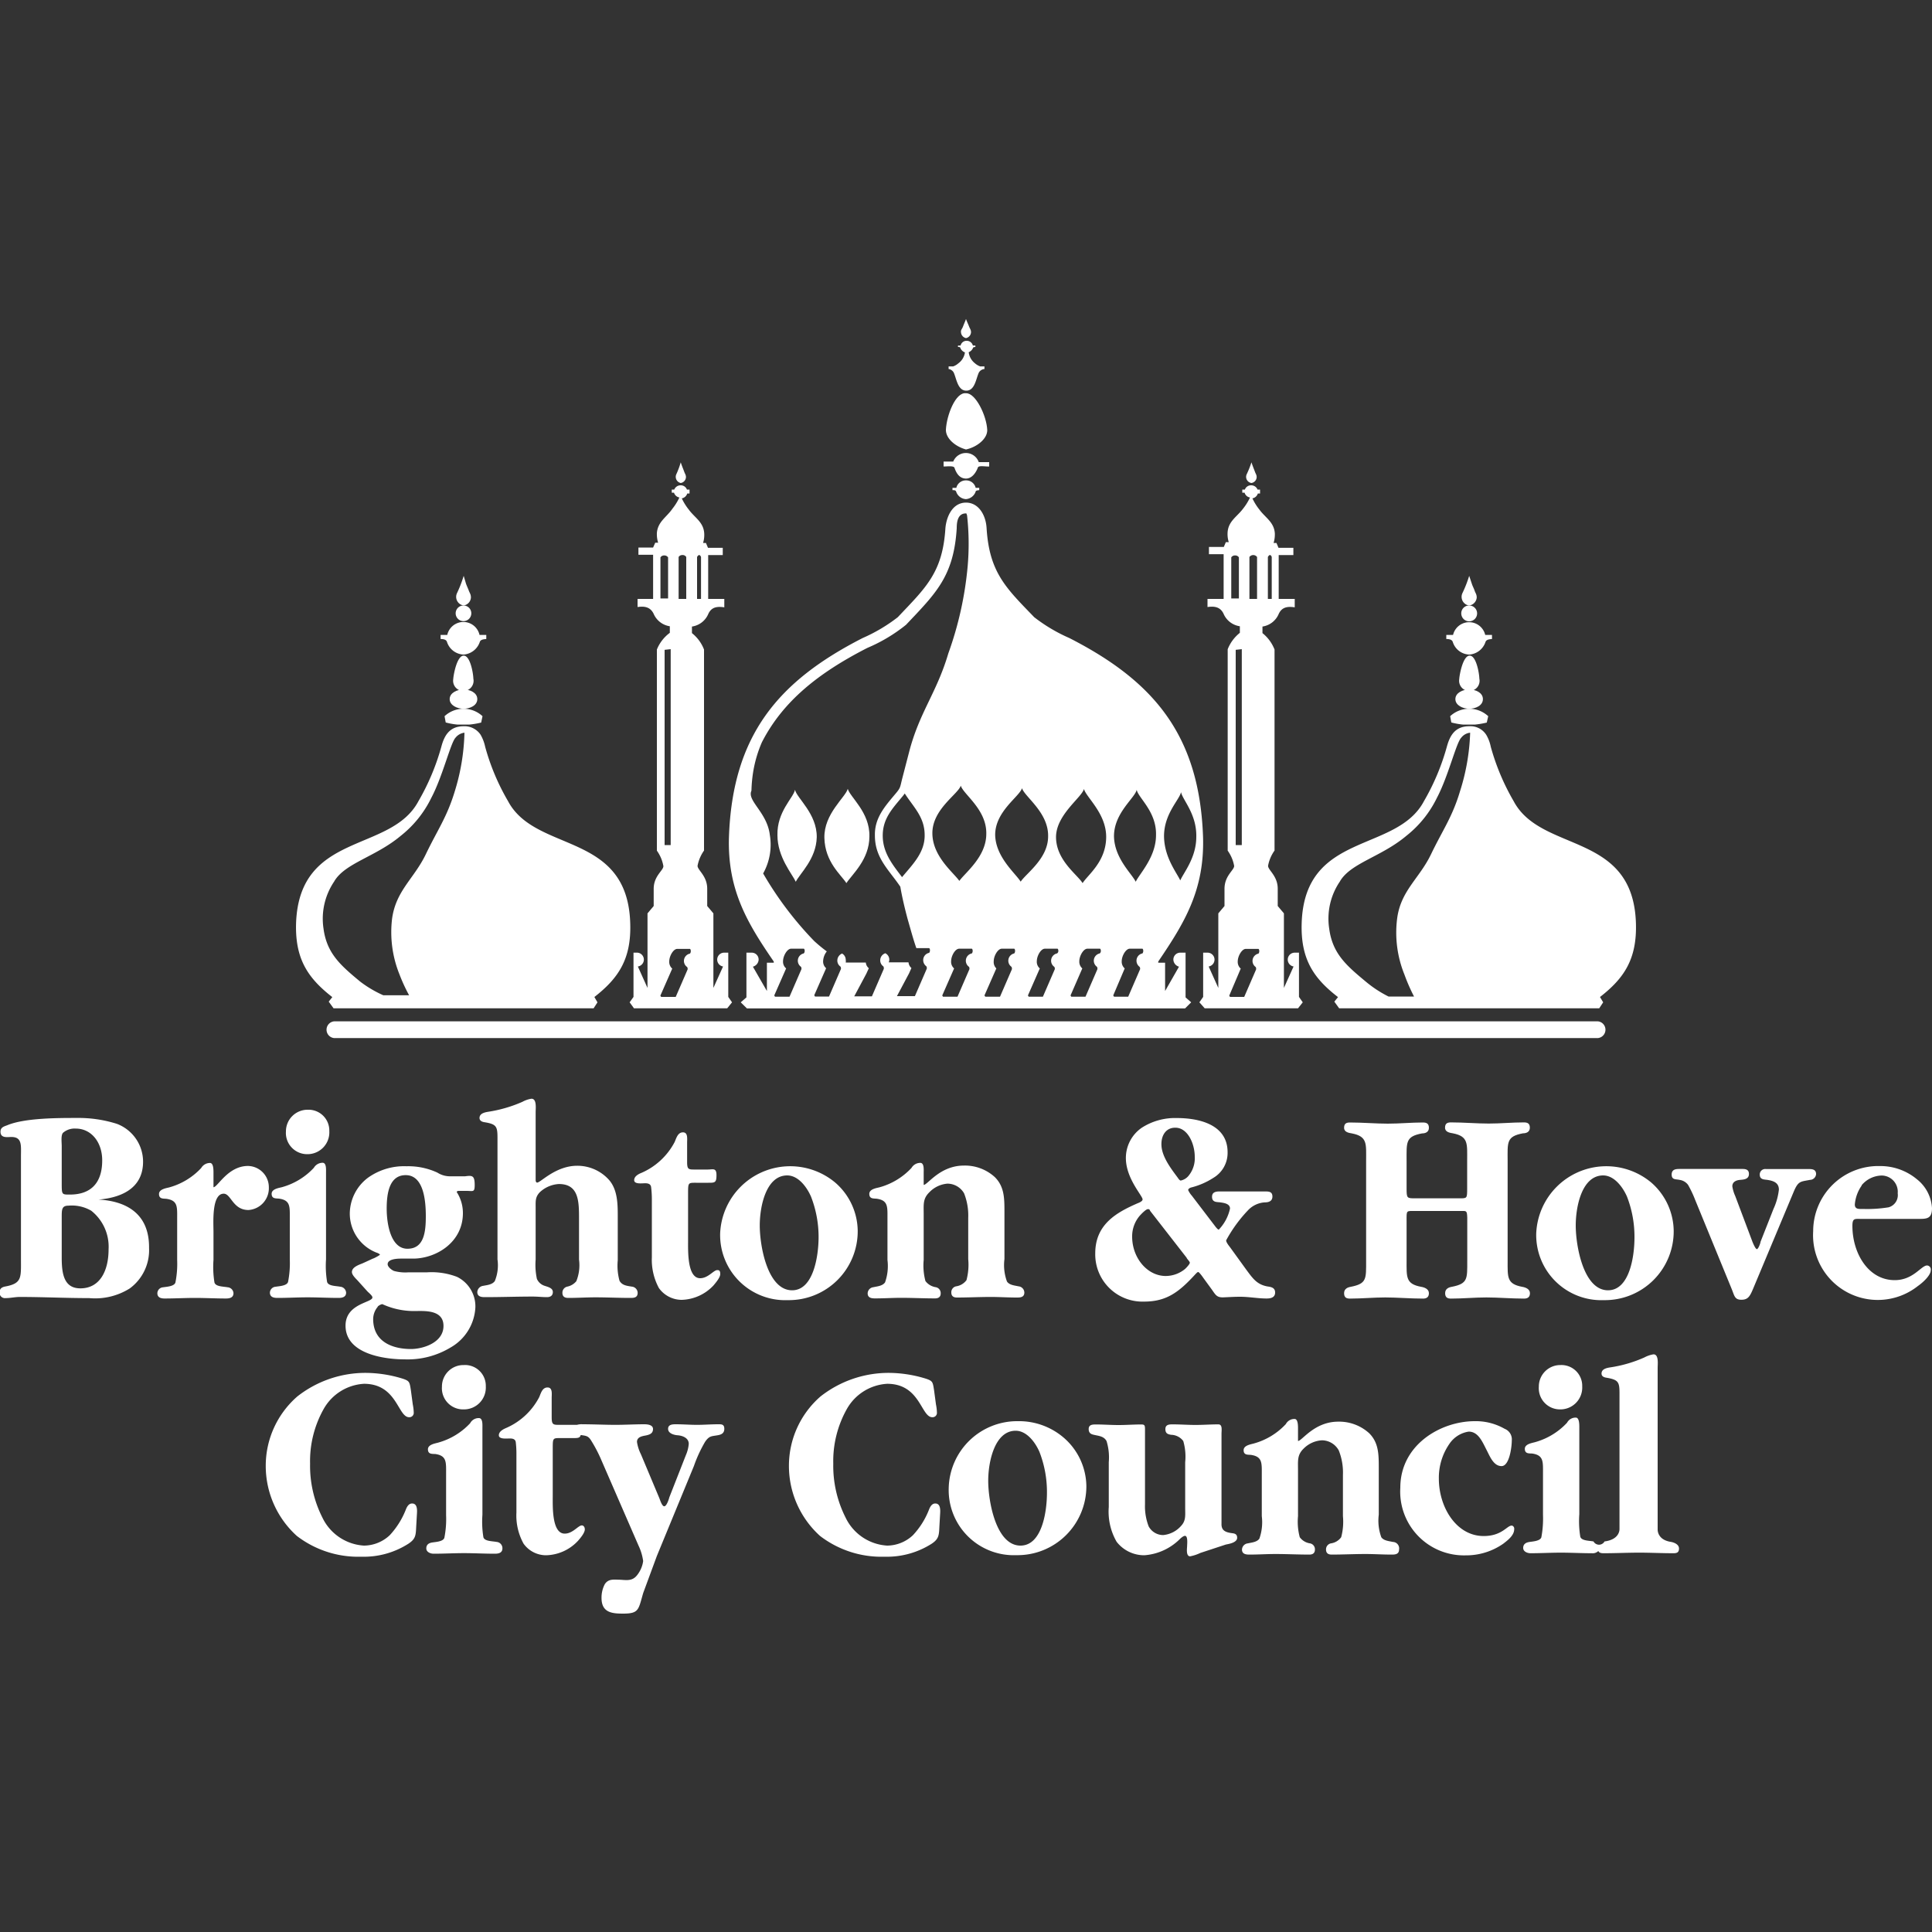 <svg id="Layer_1" data-name="Layer 1" xmlns="http://www.w3.org/2000/svg" viewBox="0 0 200 200"><rect x="0" y="0" width="200" height="200" fill="#333333" stroke="none"/><defs><style>.cls-1{fill:#fff;}</style></defs><path class="cls-1" d="M165.42,105.73H34.58a.87.87,0,0,0,0,1.73H165.42A.87.87,0,0,0,165.42,105.73Z"/><path class="cls-1" d="M151.27,63.49a.82.82,0,1,0,.84-.81l0,0a.05.05,0,0,1,0,0A.81.81,0,0,0,151.27,63.49Z"/><path class="cls-1" d="M152.11,62.68a.91.91,0,0,0,.76-.82c0-.34-.13-.45-.22-.72s-.21-.46-.29-.72l-.27-.81a12.53,12.53,0,0,1-.7,1.79.91.91,0,0,0,.66,1.28h.06Z"/><path class="cls-1" d="M98.73,38.57c.29.64.41,1.87,1.3,1.87s1-1.23,1.3-1.87a.74.74,0,0,1,.58-.37l0-.27h-.44a1.64,1.64,0,0,1-.54-.32,1.71,1.71,0,0,1-.65-1.15.81.81,0,0,0,.44-.43c0-.08.12-.1.25-.11v-.15h-.26a.65.65,0,0,0-.64-.49.63.63,0,0,0-.63.49h-.27v.15c.13,0,.23,0,.25.11a.8.8,0,0,0,.47.45,1.69,1.69,0,0,1-.68,1.13,1.64,1.64,0,0,1-.54.32H98.2l0,.27A.73.73,0,0,1,98.73,38.57Z"/><path class="cls-1" d="M100,35a.65.65,0,0,0,.52-.61c0-.25-.12-.37-.21-.61s-.22-.49-.31-.76c-.09.27-.19.46-.3.76s-.25.36-.22.61A.66.66,0,0,0,100,35Z"/><path class="cls-1" d="M100,46.53c1.14-.25,2.2-1.1,2.2-2-.06-1.5-1.22-3.88-2.2-3.82-1.07-.15-2,2.26-2.08,3.76C97.89,45.37,98.87,46.22,100,46.53Z"/><path class="cls-1" d="M98.81,48.43c.19.57.52,1.08,1.14,1.11S101,49,101.23,48.4c.08-.25.82-.08,1.17-.11v-.45l-1.08,0a1.41,1.41,0,0,0-2.64-.06h-1v.51C98,48.3,98.72,48.18,98.81,48.43Z"/><path class="cls-1" d="M152.11,67.76a1.91,1.91,0,0,0,1.67-1.31c.08-.23.34-.27.67-.3v-.42h-.7a1.71,1.71,0,0,0-3.33,0h-.7v.42c.33,0,.59.07.67.3A1.85,1.85,0,0,0,152.11,67.76Z"/><path class="cls-1" d="M129.55,50a.64.64,0,0,0,.54-.6c0-.25-.1-.34-.17-.54s-.26-.65-.37-1a9.83,9.83,0,0,1-.48,1.21A.64.64,0,0,0,129.55,50Z"/><path class="cls-1" d="M124.71,104.38h9.66l.49-.62-.39-.56V98.62h-.42a.72.72,0,0,0-.14,1.43l-1,2.22V94.55l-.64-.76V92c0-1.33-1-1.92-1-2.37a3.9,3.9,0,0,1,.67-1.58V67.24a4.06,4.06,0,0,0-1.25-1.7v-.68a2.17,2.17,0,0,0,1.68-1.3c.33-.73.93-.8,1.66-.69V62h-1.66V57.46h1.52v-.75h-1.54l-.21-.5h-.3a3,3,0,0,0,.13-1c-.08-1.17-1-1.63-1.6-2.46a5.64,5.64,0,0,1-.72-1.16.72.72,0,0,0,.56-.5l.23,0v-.41h-.26a.7.7,0,0,0-.66-.44.67.67,0,0,0-.65.44h-.27V51l.24,0a.69.69,0,0,0,.56.5,5.64,5.64,0,0,1-.72,1.16c-.62.83-1.53,1.29-1.6,2.46a2.78,2.78,0,0,0,.12,1h-.3l-.21.5h-1.54v.75h1.52V62H125v.84c.74-.11,1.33,0,1.66.69a2.17,2.17,0,0,0,1.69,1.3v.68a4.08,4.08,0,0,0-1.26,1.7V88.06a3.9,3.9,0,0,1,.67,1.58c0,.45-1,1-1,2.37v1.78l-.64.76v7.72l-1-2.22a.72.72,0,0,0-.15-1.43h-.42v4.58l-.39.56Zm6.54-46.72s.11-.22.23-.2.17.2.17.2V62h-.4Zm-3,4.29h-.79V57.7a.44.44,0,0,1,.39-.2.44.44,0,0,1,.4.2Zm1.09-4.29a.49.49,0,0,1,.79,0V62h-.79Zm-1.42,9.61.63-.07V87.48h-.63Zm.52,33a.92.92,0,0,1-.31-.74c0-.56.43-1.3.83-1.3h1.32s.08.05.08.23-.09.26-.09.26a.77.77,0,0,0-.3,1.37.21.21,0,0,1,.06.15.39.39,0,0,1,0,.12l-1.23,2.84h-1.47l-.08-.13Z"/><path class="cls-1" d="M150.66,72.37c0,.65.78,1,1.43,1s1.42-.32,1.42-1-.78-1-1.42-1S150.66,71.71,150.66,72.37Z"/><path class="cls-1" d="M153.14,70.24c0-.44-.3-2.37-1-2.37s-1.06,2-1.08,2.43A1.06,1.06,0,1,0,153.14,70.24Z"/><path class="cls-1" d="M100,49.73a1,1,0,0,0-1,.77h-.4v.24c.19,0,.34,0,.39.18a1.13,1.13,0,0,0,1,.75,1.16,1.16,0,0,0,1-.75c0-.14.19-.16.38-.18V50.5H101A1,1,0,0,0,100,49.73Z"/><path class="cls-1" d="M150.24,74.79a7.49,7.49,0,0,0,1.24.22l.59,0,.59,0a8.58,8.58,0,0,0,1.25-.21l.15-.66a2.9,2.9,0,0,0-3.94,0Z"/><path class="cls-1" d="M138.51,103.22l-.38.47.5.69h26.92l.41-.62-.33-.55c2.48-1.93,3.84-3.91,3.72-7.66-.31-9.5-9.81-7.22-12.66-12.62a23.69,23.69,0,0,1-2.37-5.64,3.92,3.92,0,0,0-.47-1.23,1.94,1.94,0,0,0-1.75-.88c-1.46,0-2,.94-2.32,2.11a23.87,23.87,0,0,1-2.37,5.64c-2.85,5.4-12.35,3.12-12.66,12.62C134.63,99.31,136,101.28,138.51,103.22Zm.21-12c1.12-1.89,4.28-2.52,6.87-4.7a11.29,11.29,0,0,0,3.16-3.93c1.19-2.25,2-5.73,2.53-6.24a1.33,1.33,0,0,1,.91-.5,22.13,22.13,0,0,1-1.05,6.06c-.8,2.68-1.79,4-3,6.52S145,92.2,144.63,95.1a11.55,11.55,0,0,0,.75,5.77,19.38,19.38,0,0,0,1,2.29h-2.64a12.07,12.07,0,0,1-2.35-1.54c-2-1.66-3.45-2.9-3.79-5.48A6.83,6.83,0,0,1,138.72,91.23Z"/><path class="cls-1" d="M47.17,63.49a.81.81,0,1,0,.84-.81l0,0,0,0A.81.81,0,0,0,47.17,63.49Z"/><path class="cls-1" d="M48,67.76a1.92,1.92,0,0,0,1.67-1.31c.08-.23.33-.27.67-.3v-.42h-.7a1.71,1.71,0,0,0-3.34,0h-.69v.42c.33,0,.59.07.66.3A1.88,1.88,0,0,0,48,67.76Z"/><path class="cls-1" d="M46.14,74.79a7.38,7.38,0,0,0,1.23.22l.59,0,.6,0a8.82,8.82,0,0,0,1.25-.21l.14-.66a2.89,2.89,0,0,0-3.93,0Z"/><path class="cls-1" d="M49,70.24c0-.44-.3-2.37-1-2.37s-1.06,2-1.08,2.43A1.06,1.06,0,1,0,49,70.24Z"/><path class="cls-1" d="M34.4,103.22l-.37.47.5.69H61.45l.4-.62-.32-.55c2.47-1.93,3.84-3.91,3.71-7.66-.3-9.5-9.8-7.22-12.65-12.62a23.29,23.29,0,0,1-2.37-5.64,4.18,4.18,0,0,0-.47-1.23A2,2,0,0,0,48,75.18c-1.45,0-2,.94-2.31,2.11a23.87,23.87,0,0,1-2.37,5.64C40.46,88.33,31,86.05,30.65,95.55,30.53,99.31,31.91,101.28,34.4,103.22Zm.21-12c1.13-1.89,4.28-2.52,6.88-4.7a11.29,11.29,0,0,0,3.16-3.93c1.19-2.25,2-5.73,2.52-6.24a1.37,1.37,0,0,1,.91-.5,22.1,22.1,0,0,1-1,6.06c-.81,2.68-1.79,4-3,6.52s-3.09,3.76-3.49,6.66a11.67,11.67,0,0,0,.76,5.77,17.84,17.84,0,0,0,1,2.17H39.68a11.84,11.84,0,0,1-2.4-1.42c-2-1.66-3.45-2.9-3.79-5.48A6.87,6.87,0,0,1,34.61,91.23Z"/><path class="cls-1" d="M90,86.59c.06-2.5-2-4.06-2.24-4.93-.23.87-2.48,2.58-2.42,5.08s1.72,3.81,2.28,4.68C88.17,90.55,90,89,90,86.59Z"/><path class="cls-1" d="M46.55,72.37c0,.65.79,1,1.43,1s1.43-.32,1.43-1-.79-1-1.43-1S46.55,71.71,46.55,72.37Z"/><path class="cls-1" d="M80.1,99.66h-.71v2.93l-1.45-2.52a.8.8,0,0,0,.59-.68.71.71,0,0,0-.69-.77h-.57v4.63l-.59.51.64.63h45.36l.63-.63-.58-.51V98.62h-.58a.71.71,0,0,0-.68.77.79.79,0,0,0,.58.68l-1.44,2.52V99.66h-.71v-.12c2.71-4,4.79-7.38,4.64-12.86-.36-10.64-5.17-16.2-13.84-20.63a17,17,0,0,1-3.64-2.16c-2.89-3-4.65-4.6-4.93-9.24-.08-1.31-.81-2.62-2.13-2.62s-2,1.31-2.13,2.62c-.28,4.64-2.05,6.19-4.93,9.24a17,17,0,0,1-3.64,2.16c-8.67,4.43-13.48,10-13.84,20.63-.16,5.48,1.93,8.91,4.64,12.86ZM122.26,82c.16.81,1.63,2.26,1.58,4.63,0,2.17-1.31,3.7-1.66,4.51-.37-.81-1.63-2.34-1.68-4.51C120.47,84.25,122.1,82.8,122.26,82ZM83.2,98.7a.77.77,0,0,0-.3,1.37.18.18,0,0,1,.06.15.22.22,0,0,1,0,.12l-1.23,2.84H80.23l-.08-.13,1.23-2.8a.9.9,0,0,1-.32-.74c0-.56.43-1.3.83-1.3h1.33s.08.05.08.23S83.2,98.7,83.2,98.7Zm17.4,0a.77.77,0,0,0-.31,1.37.18.18,0,0,1,.06.15.22.22,0,0,1,0,.12l-1.23,2.84H97.62l-.08-.13,1.23-2.8a.89.89,0,0,1-.31-.74c0-.56.42-1.3.83-1.3h1.32s.08.05.08.23S100.6,98.7,100.6,98.7Zm8.82,0a.77.77,0,0,0-.61.75.76.76,0,0,0,.31.62.21.21,0,0,1,.07.15.31.31,0,0,1,0,.12l-1.23,2.84h-1.47l-.08-.13,1.23-2.8a.89.89,0,0,1-.31-.74c0-.56.42-1.3.83-1.3h1.32s.08.05.08.23S109.42,98.7,109.42,98.7Zm4.42,0a.77.77,0,0,0-.3,1.37.21.21,0,0,1,.06.15.39.39,0,0,1,0,.12l-1.23,2.84h-1.47l-.08-.13,1.22-2.8a.92.92,0,0,1-.31-.74c0-.56.43-1.3.83-1.3h1.32s.08.05.08.23S113.84,98.7,113.84,98.7Zm3.83-16.94c.17.85,2.07,2.26,2,4.7,0,2.27-1.72,4-2.1,4.82-.41-.85-2.19-2.41-2.25-4.68C115.3,84.16,117.49,82.61,117.67,81.76Zm-1.24,18.49a.92.92,0,0,1-.31-.74c0-.56.43-1.3.83-1.3h1.32s.08.05.08.23-.09.26-.09.26a.76.76,0,0,0-.61.75.78.78,0,0,0,.3.62.21.21,0,0,1,.07.15.31.31,0,0,1,0,.12l-1.23,2.84h-1.46l-.09-.13Zm-4.22-18.58c.23.88,2.36,2.57,2.3,5.07s-1.89,3.81-2.44,4.68c-.53-.87-2.69-2.32-2.75-4.68S112,82.55,112.21,81.67Zm-6.41-.08c.24.87,2.76,2.51,2.7,5,0,2.3-2.29,3.83-2.84,4.68-.52-.85-2.58-2.52-2.64-4.82C103,84,105.54,82.46,105.8,81.59Zm-2.93,17.92c0-.56.43-1.3.83-1.3H105s.08.05.08.23-.09.26-.09.26a.77.77,0,0,0-.3,1.37.21.21,0,0,1,.06.15.31.31,0,0,1,0,.12l-1.23,2.84H102l-.09-.13,1.23-2.8A.92.92,0,0,1,102.87,99.51Zm-.77-13.18c0,2.36-2.18,4-2.79,4.86-.61-.87-2.74-2.5-2.79-4.86-.06-2.53,2.65-4.1,2.94-5C99.72,82.23,102.16,83.8,102.1,86.33ZM79,90.42a6.09,6.09,0,0,0,.69-4c-.28-2.33-2.39-3.53-1.9-4.57A14.32,14.32,0,0,1,78,79.72a12.89,12.89,0,0,1,.87-2.88c2.17-4.24,5.85-7.18,10.92-9.77a16.78,16.78,0,0,0,4-2.39c3.08-3.26,4.94-5,5.25-10,0-.66.11-1.57,1-1.53l.07.2a26.55,26.55,0,0,1,.06,5.29,36.07,36.07,0,0,1-2,9c-1.22,4.13-3,6.08-4.07,10.25-.26,1-.68,2.62-.68,2.62-.26,1-.16,1-.72,1.66-1.07,1.28-2.18,2.49-2.13,4.33,0,2.34,1.46,3.55,2.63,5.29.17,1,.43,2.13.76,3.36.29,1,.57,2.06.9,3h1.33s.08.05.08.23-.09.26-.09.26a.76.76,0,0,0-.61.75.78.78,0,0,0,.3.62.21.21,0,0,1,.07.15.31.31,0,0,1,0,.12l-1.23,2.84H93.21l-.36,0,1.25-2.35.25-.56a.87.87,0,0,1-.3-.59H92a.68.68,0,0,0,.06-.29.74.74,0,0,0-.41-.65.77.77,0,0,0-.53.73.76.76,0,0,0,.31.62.21.21,0,0,1,.06.15.39.39,0,0,1,0,.12l-1.23,2.84H88.79l-.36,0,1.25-2.34.26-.57a.84.84,0,0,1-.31-.59H87.55a.93.93,0,0,0,0-.29.74.74,0,0,0-.38-.64.79.79,0,0,0-.49.72.76.76,0,0,0,.31.62.18.18,0,0,1,.06.15.22.22,0,0,1,0,.12l-1.23,2.84H84.37l-.08-.13,1.23-2.8a.92.92,0,0,1-.31-.74,1.71,1.71,0,0,1,.38-1,15.57,15.57,0,0,1-1.31-1.08A35.81,35.81,0,0,1,79,90.42ZM95.72,86.5c0,1.78-1.26,3-2.34,4.3-1-1.31-2-2.54-2-4.3s1-2.79,2-4a4.39,4.39,0,0,0,.28-.36C94.58,83.58,95.74,84.59,95.72,86.5Z"/><path class="cls-1" d="M70.47,50a.64.64,0,0,0,.54-.6c0-.25-.1-.34-.17-.54s-.26-.65-.37-1A8.51,8.51,0,0,1,70,49.12.65.65,0,0,0,70.47,50Z"/><path class="cls-1" d="M82.3,81.76c-.18.85-1.88,2.26-1.82,4.7,0,2.27,1.52,4,1.9,4.82.41-.85,2.11-2.34,2.17-4.61C84.58,84.23,82.47,82.61,82.3,81.76Z"/><path class="cls-1" d="M65.63,104.38h9.65l.5-.62-.39-.56V98.62H75a.72.72,0,0,0-.15,1.43l-1,2.22V94.55l-.64-.76V92c0-1.33-1-1.92-1-2.37a4,4,0,0,1,.67-1.58V67.24a4,4,0,0,0-1.25-1.7v-.68a2.17,2.17,0,0,0,1.69-1.3c.33-.73.92-.8,1.66-.69V62H73.31V57.46h1.51v-.75H73.29l-.21-.5h-.3a2.78,2.78,0,0,0,.12-1c-.07-1.17-1-1.63-1.6-2.46a5.64,5.64,0,0,1-.72-1.16.71.71,0,0,0,.56-.5l.24,0v-.41h-.27a.67.67,0,0,0-.65-.44.7.7,0,0,0-.66.44h-.26V51l.23,0a.72.72,0,0,0,.56.5,5.64,5.64,0,0,1-.72,1.16C69,53.55,68.09,54,68,55.18a3,3,0,0,0,.13,1h-.3l-.22.5H66.09v.75h1.52V62H66v.84c.73-.11,1.32,0,1.66.69a2.17,2.17,0,0,0,1.68,1.3v.68A4,4,0,0,0,68,67.24V88.06a3.9,3.9,0,0,1,.67,1.58c.05.45-1,1-1,2.37v1.78l-.64.76v7.72l-1-2.22A.72.72,0,0,0,66,98.62h-.42v4.58l-.4.56Zm6.53-46.72s.11-.22.23-.2.18.2.18.2V62h-.41Zm-3,4.29h-.79V57.7a.44.44,0,0,1,.39-.2.46.46,0,0,1,.4.2Zm1.09-4.29a.43.43,0,0,1,.36-.2.44.44,0,0,1,.43.2V62h-.79ZM68.8,67.27l.63-.07V87.48H68.8Zm.79,33a.92.92,0,0,1-.31-.74c0-.56.42-1.3.83-1.3h1.32s.08.05.08.23-.09.26-.09.26a.77.77,0,0,0-.62.75.76.76,0,0,0,.31.62.21.21,0,0,1,.07.15.31.31,0,0,1,0,.12l-1.23,2.84H68.44l-.08-.13Z"/><path class="cls-1" d="M48,62.68a.89.89,0,0,0,.75-.82c0-.34-.12-.45-.22-.72s-.2-.46-.29-.72L48,59.61a12.49,12.49,0,0,1-.69,1.79A.9.9,0,0,0,48,62.68H48Z"/><path class="cls-1" d="M10.2,124.18c2.08-.17,4.61-1,4.61-3.92a4.19,4.19,0,0,0-2.71-3.92,13.18,13.18,0,0,0-4.16-.61c-1.95,0-5.38,0-7.18.75-.3.12-.71.2-.71.67,0,.7.71.55,1.12.55,1.14,0,1,.87,1,2v10.63c0,1.89.12,2.5-1.53,2.83-.3.05-.68.14-.68.61a.55.55,0,0,0,.61.61c.5,0,1-.12,1.47-.12,2.38,0,4.77.12,7.2.12a6.74,6.74,0,0,0,4.19-1,4.91,4.91,0,0,0,2-4.19C15.47,125.58,13,124.33,10.2,124.18Zm-3.68-6.91a1.83,1.83,0,0,1,1.32-.44c1.62,0,2.74,1.42,2.74,3.29,0,2.47-1.3,3.51-3.25,3.54-.94,0-.94.06-.94-1.19v-3.81C6.39,118.25,6.29,117.53,6.52,117.27Zm1.8,16.1c-1.67,0-1.93-1.45-1.93-3.14V126c0-.78,0-1.19.69-1.19a4,4,0,0,1,2.36.52,4.75,4.75,0,0,1,1.8,4C11.24,131.51,10.37,133.37,8.32,133.37Z"/><path class="cls-1" d="M25.67,120.7c-2.08,0-3.14,2.2-3.57,2.2v-1.51c0-.29,0-1-.36-1a1.05,1.05,0,0,0-.91.52,7.09,7.09,0,0,1-3.28,2c-.27.08-1.09.17-1.09.69s.41.47.76.5c1.2.17,1.12.84,1.12,2.06v4.27a9.92,9.92,0,0,1-.18,2.33c-.12.41-.91.44-1.27.5a.63.63,0,0,0-.6.61c0,.49.43.55.76.55,1.06,0,2.08-.06,3.14-.06s2.13.06,3.2.06c.33,0,.78-.06.78-.55a.65.65,0,0,0-.6-.61c-.46-.09-1.25-.06-1.37-.5a10,10,0,0,1-.1-2.33V127.5c0-.9-.21-3.93,1.06-3.93.76,0,.94,1.69,2.56,1.69a2.26,2.26,0,0,0,2.11-2.36A2.2,2.2,0,0,0,25.67,120.7Z"/><path class="cls-1" d="M31.81,119.48a2.26,2.26,0,0,0,2.28-2.39,2.15,2.15,0,0,0-2.23-2.21,2.24,2.24,0,0,0-2.26,2.24A2.2,2.2,0,0,0,31.81,119.48Z"/><path class="cls-1" d="M30,130.37a9.92,9.92,0,0,1-.18,2.33c-.12.41-.91.44-1.27.5a.64.64,0,0,0-.61.61c0,.49.44.55.77.55,1.06,0,2.08-.06,3.14-.06s2.13.06,3.2.06c.33,0,.78-.06.78-.55a.66.66,0,0,0-.61-.61c-.45-.09-1.24-.06-1.36-.5a10,10,0,0,1-.11-2.33v-9c0-.29.05-1-.35-1a1.05,1.05,0,0,0-.91.52,7.09,7.09,0,0,1-3.28,2c-.28.08-1.09.17-1.09.69s.41.47.76.5c1.2.17,1.12.84,1.12,2.06Z"/><path class="cls-1" d="M35.77,137.23c0,3,4.18,3.49,6.11,3.49a8.59,8.59,0,0,0,4.75-1.22,5.07,5.07,0,0,0,2.58-4.15,3.4,3.4,0,0,0-1.9-3.17,7.37,7.37,0,0,0-3.09-.47H42.29a4.43,4.43,0,0,1-1.5-.14c-.23-.09-.66-.41-.66-.7,0-.58,1.14-.58,1.42-.58l1.32,0c2.36-.06,5.05-1.72,5.05-4.71a4,4,0,0,0-.64-2.18c0-.09.11-.09.13-.12h.89c.66,0,.84.18.84-.61,0-1-.26-1-1-.9H46.63a2.43,2.43,0,0,1-1.35-.38,7.17,7.17,0,0,0-3.19-.66,6.44,6.44,0,0,0-4,1.19,4.69,4.69,0,0,0-1.88,3.72A4.34,4.34,0,0,0,39,129.68c.05,0,.33.14.33.2s-.66.41-.73.41l-1,.46c-.33.15-1.17.38-1.17.93,0,.32.43.7.61.9l1,1.11c.08.09.51.43.51.61C38.61,134.85,35.77,134.91,35.77,137.23ZM42,121.65c1.86,0,2.08,2.65,2.08,4.25s-.17,3.37-1.9,3.37-2.15-2.56-2.15-4.16S40.31,121.65,42,121.65Zm-2.91,13.61a1.08,1.08,0,0,1,.48-.26,7.86,7.86,0,0,0,3.27.72c1,0,3.07-.2,3.07,1.54s-2.13,2.39-3.37,2.39c-1.75,0-3.91-.64-3.91-3.11A2,2,0,0,1,39.12,135.26Z"/><path class="cls-1" d="M58.73,133.19a.64.64,0,0,0-.51.64c0,.44.3.53.61.53.94,0,1.9-.06,2.81-.06,1.22,0,2.39.06,3.6.06.34,0,.77,0,.77-.53a.66.66,0,0,0-.61-.64c-.46-.08-1-.11-1.27-.61a5.9,5.9,0,0,1-.18-2.12V126c0-1.31,0-2.8-.89-3.84a4.39,4.39,0,0,0-3.32-1.48c-2.21,0-3.78,1.74-4.13,1.74-.13,0-.16-.15-.16-.29v-7c0-.4.13-1.39-.43-1.39a2.76,2.76,0,0,0-.94.32,14,14,0,0,1-3.35,1c-.35.06-1.09.12-1.09.67,0,.32.31.41.51.44,1.42.23,1.35.52,1.35,2.12v12.09a4.28,4.28,0,0,1-.28,2.24c-.28.38-.82.41-1.2.49a.69.69,0,0,0-.61.64c0,.5.46.53.79.53,1.65,0,3.28-.06,4.95-.06.51,0,1,.06,1.47.06.31,0,.61-.12.61-.53s-.48-.52-.84-.64a1.3,1.3,0,0,1-.81-.72,6.88,6.88,0,0,1-.13-2v-5.37c0-.67-.05-1.08.41-1.58a3.13,3.13,0,0,1,2-.87c2.08,0,2.08,1.83,2.08,3.64v4.18a4.42,4.42,0,0,1-.28,2.24A1.64,1.64,0,0,1,58.73,133.19Z"/><path class="cls-1" d="M68.21,133.34a2.91,2.91,0,0,0,2.34,1.22,4.69,4.69,0,0,0,3.3-1.48c.2-.24.71-.82.71-1.19s-.13-.41-.31-.41c-.38,0-.94.84-1.77.84-1.35,0-1.25-2.85-1.25-3.92v-4.83c0-1.16,0-1.13.84-1.13h1.24c.69,0,.86,0,.86-.79s-.38-.58-.91-.58H71.94c-.66,0-.81,0-.81-.78v-2c0-.4.1-1.07-.43-1.07s-.68.58-.86,1a7.05,7.05,0,0,1-3.38,3.17c-.28.11-.81.34-.81.78s.81.32,1.14.32.56.09.61.38a10,10,0,0,1,.08,1.22v6.07A6.15,6.15,0,0,0,68.21,133.34Z"/><path class="cls-1" d="M88.79,127.41a6.7,6.7,0,0,0-2.34-5,7.26,7.26,0,0,0-11.9,5.26,6.74,6.74,0,0,0,7,6.92A7.13,7.13,0,0,0,88.79,127.41ZM82,133.57c-2.54,0-3.35-4.56-3.35-6.71,0-2,.66-5.18,2.84-5.18,1.12,0,2,1.14,2.46,2.18a11.5,11.5,0,0,1,.79,4.25C84.73,130,84.22,133.57,82,133.57Z"/><path class="cls-1" d="M98.07,122.53a2,2,0,0,1,1.73,1,6.19,6.19,0,0,1,.43,2.53v4.28a6.22,6.22,0,0,1-.18,2.18,1.62,1.62,0,0,1-1.07.64.62.62,0,0,0-.5.64c0,.43.3.52.58.52,1.17,0,2.33-.06,3.5-.06.92,0,1.78.06,2.69.06.33,0,.79,0,.79-.52a.66.66,0,0,0-.61-.64c-.38-.09-.94-.12-1.19-.5a4.93,4.93,0,0,1-.26-2.32v-4.86c0-1.42,0-2.64-1-3.63a4.58,4.58,0,0,0-3.2-1.19c-2.48,0-3.75,2-4.16,2v-1.28c0-.29.06-1-.35-1a1.05,1.05,0,0,0-.91.52,7.09,7.09,0,0,1-3.28,2c-.28.08-1.09.17-1.09.69s.41.47.76.5c1.2.17,1.12.84,1.12,2.06v4.28a5.06,5.06,0,0,1-.25,2.32c-.26.38-.82.41-1.2.5a.66.66,0,0,0-.6.64c0,.49.45.52.78.52.92,0,1.78-.06,2.69-.06,1.17,0,2.33.06,3.5.06.28,0,.59-.09.59-.52a.62.62,0,0,0-.51-.64,1.64,1.64,0,0,1-1.07-.64,6.22,6.22,0,0,1-.18-2.18v-4.74c0-1-.1-1.6.59-2.27A2.92,2.92,0,0,1,98.07,122.53Z"/><path class="cls-1" d="M132,133.8c0-.52-.45-.58-.81-.63-1.09-.21-1.5-.82-2.21-1.78l-1.62-2.24c-.1-.14-.43-.52-.43-.75a14.6,14.6,0,0,1,2.26-3.11,2.61,2.61,0,0,1,1.72-.82c.36,0,.81-.08.81-.61s-.43-.52-.73-.52h-4.52c-.38,0-1-.06-1,.55s.53.53.86.58,1,.12,1,.64a4.53,4.53,0,0,1-1.16,2.18c-.1,0-.23-.17-.31-.26l-2.48-3.25a2.33,2.33,0,0,1-.38-.58c0-.15.2-.24.3-.27a7.67,7.67,0,0,0,2.31-1,3,3,0,0,0,1.47-2.65c0-3-3.22-3.54-5.23-3.54a6.38,6.38,0,0,0-3.65,1,3.8,3.8,0,0,0-1.65,3.14c0,2.12,1.73,3.9,1.73,4.28,0,.2-.36.34-.51.4-2.13.93-4.39,2.15-4.39,5.18a4.89,4.89,0,0,0,5.07,5c2.37,0,3.66-1.05,5.31-2.85.07-.06.18-.21.28-.21s.48.53.53.61l.89,1.22c.4.58.53.82,1.22.79s1.14-.06,1.7-.06c.91,0,1.85.18,2.73.18C131.41,134.42,132,134.39,132,133.8Zm-10.32-17.06c1.27,0,2,1.66,2,3a2.85,2.85,0,0,1-.66,2,1.41,1.41,0,0,1-.79.47c-.13,0-.28-.26-.35-.35-.69-.93-1.65-2.18-1.65-3.4C120.22,117.44,120.77,116.74,121.64,116.74Zm1,14.62a3.17,3.17,0,0,1-2,.73c-1.93,0-3.48-1.89-3.48-4.07a3.27,3.27,0,0,1,.77-2.15c.15-.17.65-.7.86-.7s.17.09.25.2l3.76,4.83c0,.09.33.38.33.52S122.8,131.25,122.68,131.36Z"/><path class="cls-1" d="M157.66,117.32c.3,0,.71-.11.71-.58s-.28-.55-.63-.55c-1.2,0-2.41.12-3.63.12s-2.59-.12-3.91-.12c-.35,0-.61.09-.61.55s.51.53.81.58c1.63.32,1.48,1.08,1.48,2.85V123c0,1.08,0,1.05-.84,1.05h-4.52c-.88,0-.91,0-.91-1.05v-2.82c0-1.94-.13-2.53,1.6-2.85.3,0,.71-.11.71-.58s-.28-.55-.64-.55c-1.19,0-2.4.12-3.62.12s-2.59-.12-3.91-.12c-.36,0-.61.09-.61.55s.51.53.81.58c1.63.32,1.47,1.08,1.47,2.85v10.32c0,1.89.08,2.38-1.59,2.71-.31.05-.69.2-.69.66s.25.56.61.56c1.22,0,2.44-.12,3.65-.12s2.59.12,3.91.12c.33,0,.61-.12.61-.56s-.48-.61-.81-.66c-1.6-.3-1.5-1-1.5-2.71v-4.07c0-1.19-.08-1.07,1-1.07h4.52c.68,0,.73-.09.76.69v4.45c0,1.89.07,2.38-1.6,2.71-.31.05-.69.2-.69.66s.26.56.61.56c1.22,0,2.44-.12,3.66-.12s2.58.12,3.9.12c.33,0,.61-.12.61-.56s-.48-.61-.81-.66c-1.6-.3-1.5-1-1.5-2.71V120.17C156.06,118.23,155.94,117.64,157.66,117.32Z"/><path class="cls-1" d="M173.26,127.41a6.73,6.73,0,0,0-2.33-5,7.26,7.26,0,0,0-11.9,5.26,6.74,6.74,0,0,0,7,6.92A7.12,7.12,0,0,0,173.26,127.41Zm-10.14-.55c0-2,.65-5.18,2.84-5.18,1.11,0,2,1.14,2.46,2.18a11.49,11.49,0,0,1,.78,4.25c0,1.92-.5,5.46-2.74,5.46C163.93,133.57,163.12,129,163.12,126.86Z"/><path class="cls-1" d="M188,121.54c0-.47-.38-.52-.71-.52-.73,0-1.49,0-2.23,0s-1.49,0-2.26,0a.56.56,0,0,0-.63.58c0,.55.51.49.84.55.53.09,1.14.26,1.14,1a6.48,6.48,0,0,1-.56,2l-1.34,3.4c0,.12-.23.76-.38.76s-.44-.7-.49-.85l-1.75-4.65a3.76,3.76,0,0,1-.3-1c0-.5.45-.64.81-.67s.91-.06.91-.61-.48-.52-.81-.52c-1.09,0-2.2,0-3.32,0s-2,0-3,0c-.38,0-.87,0-.87.58s.46.46.81.55a1.32,1.32,0,0,1,.89.52,11.81,11.81,0,0,1,.74,1.57l3.78,9.22c.28.69.3,1.1,1,1.1s.89-.38,1.22-1.16l4.16-9.94c.5-1.22.71-1.11,1.72-1.31A.64.64,0,0,0,188,121.54Z"/><path class="cls-1" d="M199.49,131c-.61,0-1.42,1.52-3.35,1.52-2.74,0-4.38-2.79-4.38-5.62,0-.81.25-.72.88-.72h5.94c.86,0,1.42,0,1.42-1.11a4.1,4.1,0,0,0-1.57-3,5.91,5.91,0,0,0-3.83-1.36,6.74,6.74,0,0,0-6.9,6.74,6.7,6.7,0,0,0,10.85,5.67c.38-.26,1.32-1.05,1.32-1.63A.41.41,0,0,0,199.49,131Zm-6.77-8.31a2.77,2.77,0,0,1,2.08-1,1.68,1.68,0,0,1,1.65,1.84,1.31,1.31,0,0,1-.94,1.45,13.78,13.78,0,0,1-2.67.17c-.37,0-.83.06-.83-.46A4,4,0,0,1,192.72,122.73Z"/><path class="cls-1" d="M42.66,155.64c-.33,0-.51.29-.64.61a8.39,8.39,0,0,1-1.67,2.67A3.93,3.93,0,0,1,37.68,160a5.11,5.11,0,0,1-4.31-2.91,11.88,11.88,0,0,1-1.27-5.58,11,11,0,0,1,1.4-5.64,5.13,5.13,0,0,1,4.18-2.62c3.43,0,3.5,3.46,4.67,3.46a.45.45,0,0,0,.48-.49,4.81,4.81,0,0,0-.1-.84l-.2-1.49c-.13-.81-.13-.93-.81-1.16a13.19,13.19,0,0,0-3.81-.61,11.41,11.41,0,0,0-7.13,2.44,9.51,9.51,0,0,0-3.27,7.21A9.76,9.76,0,0,0,30.73,159a10.43,10.43,0,0,0,6.67,2.15,8.56,8.56,0,0,0,4.87-1.34c.79-.52.77-.9.82-1.86l.07-1.22C43.19,156.31,43.21,155.64,42.66,155.64Z"/><path class="cls-1" d="M48,145.9a2.26,2.26,0,0,0,2.29-2.38A2.15,2.15,0,0,0,48,141.31a2.22,2.22,0,0,0-2.25,2.24A2.19,2.19,0,0,0,48,145.9Z"/><path class="cls-1" d="M51.41,159.62c-.46-.09-1.25-.06-1.37-.49a10,10,0,0,1-.1-2.33v-9c0-.29.05-1-.36-1a1,1,0,0,0-.91.53,7.1,7.1,0,0,1-3.28,2c-.27.09-1.09.18-1.09.7s.41.47.77.49c1.19.18,1.11.85,1.11,2.07v4.27a9.92,9.92,0,0,1-.18,2.33c-.12.4-.91.43-1.27.49s-.6.23-.6.61.43.55.76.55c1.06,0,2.08-.06,3.14-.06s2.13.06,3.2.06c.33,0,.78-.06.78-.55A.65.65,0,0,0,51.41,159.62Z"/><path class="cls-1" d="M74.34,147.44c-.74,0-1.45.06-2.18.06s-1.45-.06-2.18-.06c-.31,0-.82,0-.82.47s.59.64,1,.67,1.14.23,1.14.89a3.73,3.73,0,0,1-.3,1.17L69.29,155c-.05.2-.28.93-.53.93s-.46-.76-.53-.9l-1.88-4.48a4.26,4.26,0,0,1-.41-1.28c0-.58.66-.61,1-.69s.66-.21.66-.65-.58-.49-.91-.49c-1,0-2,.06-3,.06s-2.28-.06-3.4-.06a1.69,1.69,0,0,0-.56.06H57.93c-.66,0-.82,0-.82-.79v-2c0-.41.11-1.08-.43-1.08s-.68.58-.86,1a7,7,0,0,1-3.37,3.17c-.28.12-.81.35-.81.78s.81.33,1.14.33.56.08.61.37a10,10,0,0,1,.07,1.22v6.08a6,6,0,0,0,.74,3.22A2.86,2.86,0,0,0,56.53,161a4.66,4.66,0,0,0,3.3-1.49c.2-.23.71-.81.71-1.19,0-.23-.13-.41-.31-.41-.38,0-.93.85-1.77.85-1.35,0-1.24-2.85-1.24-3.93V150c0-1.16,0-1.13.83-1.13H59.3c.5,0,.73,0,.81-.31l.07,0c.49.08.71.08,1,.54a14.7,14.7,0,0,1,1.12,2.16L66.1,160a5.46,5.46,0,0,1,.48,1.6A3,3,0,0,1,66,163c-.53.73-1.14.56-1.9.53-.53,0-1.11-.12-1.49.46a3,3,0,0,0-.34,1.43c0,1.54,1.12,1.62,2.24,1.62,1.67,0,1.57-.43,2.08-2.15L68,161.07l3.83-9.3A14,14,0,0,1,73,149.24c.43-.61.64-.55,1.27-.66.36-.06.71-.18.71-.67S74.67,147.44,74.34,147.44Z"/><path class="cls-1" d="M96.82,155.64c-.33,0-.51.29-.64.61a8.22,8.22,0,0,1-1.67,2.67A3.93,3.93,0,0,1,91.84,160a5.11,5.11,0,0,1-4.31-2.91,11.88,11.88,0,0,1-1.27-5.58,11,11,0,0,1,1.4-5.64,5.13,5.13,0,0,1,4.18-2.62c3.43,0,3.5,3.46,4.67,3.46a.45.45,0,0,0,.48-.49,4.81,4.81,0,0,0-.1-.84l-.2-1.49c-.13-.81-.13-.93-.81-1.16a13.19,13.19,0,0,0-3.81-.61,11.41,11.41,0,0,0-7.13,2.44,9.51,9.51,0,0,0-3.27,7.21A9.76,9.76,0,0,0,84.89,159a10.43,10.43,0,0,0,6.67,2.15,8.62,8.62,0,0,0,4.88-1.34c.78-.52.76-.9.81-1.86l.07-1.22C97.35,156.31,97.37,155.64,96.82,155.64Z"/><path class="cls-1" d="M105.39,147.12a7.09,7.09,0,0,0-7.18,6.95,6.74,6.74,0,0,0,7,6.92,7.13,7.13,0,0,0,7.25-7.15,6.73,6.73,0,0,0-2.33-5A7.1,7.1,0,0,0,105.39,147.12Zm.25,12.88c-2.53,0-3.34-4.57-3.34-6.72,0-1.94.66-5.17,2.84-5.17,1.11,0,2,1.13,2.46,2.18a11.44,11.44,0,0,1,.78,4.24C108.38,156.45,107.88,160,105.64,160Z"/><path class="cls-1" d="M127.59,158.72c-.71-.09-1.17-.26-1.14-1v-9.27c0-.41.12-1-.33-1-.79,0-1.58.06-2.36.06s-1.58-.06-2.36-.06c-.33,0-.76,0-.76.49s.3.53.58.59a1.62,1.62,0,0,1,1.27.64,5.77,5.77,0,0,1,.2,2.2v4.77c0,.7.08,1.25-.38,1.77a2.82,2.82,0,0,1-1.9,1,1.71,1.71,0,0,1-1.5-.9,5.74,5.74,0,0,1-.38-2.27v-7.81c0-.41-.07-.47-.41-.47-.78,0-1.54.06-2.33.06s-1.55-.06-2.33-.06c-.33,0-.76,0-.76.47s.3.55.58.61c.48.11,1,.14,1.27.64a5.72,5.72,0,0,1,.23,2.18V156a6.25,6.25,0,0,0,.81,3.6,3.61,3.61,0,0,0,2.87,1.4,5.8,5.8,0,0,0,3.72-1.72c.1-.09.33-.29.49-.29.32,0,.22.87.22,1.05s-.15,1.07.31,1.07a4.4,4.4,0,0,0,1.06-.35l2.64-.87c.31-.06,1.17-.2,1.17-.7C128.07,158.83,127.84,158.75,127.59,158.72Z"/><path class="cls-1" d="M144.18,159.62c-.38-.09-.94-.12-1.19-.49a5,5,0,0,1-.26-2.33V152c0-1.43,0-2.65-1-3.64a4.62,4.62,0,0,0-3.2-1.19c-2.48,0-3.75,2-4.16,2v-1.28c0-.29,0-1-.35-1a1,1,0,0,0-.91.53,7.1,7.1,0,0,1-3.28,2c-.28.09-1.09.18-1.09.7s.41.46.76.49c1.2.18,1.12.85,1.12,2.07v4.27a5.11,5.11,0,0,1-.25,2.33c-.26.37-.82.4-1.2.49a.67.67,0,0,0-.6.64c0,.49.45.52.78.52.91,0,1.78-.06,2.69-.06,1.17,0,2.33.06,3.5.06.28,0,.58-.09.58-.52a.62.62,0,0,0-.5-.64,1.6,1.6,0,0,1-1.07-.64,6.2,6.2,0,0,1-.18-2.18v-4.74c0-1-.1-1.6.59-2.26a2.89,2.89,0,0,1,1.9-.85,2,2,0,0,1,1.73,1.05,6.16,6.16,0,0,1,.43,2.53v4.27a6.2,6.2,0,0,1-.18,2.18,1.58,1.58,0,0,1-1.07.64.63.63,0,0,0-.5.64c0,.43.3.52.58.52,1.17,0,2.33-.06,3.5-.06.91,0,1.78.06,2.69.06.33,0,.79,0,.79-.52A.67.67,0,0,0,144.18,159.62Z"/><path class="cls-1" d="M156.48,157.93c-.48,0-1,1.08-2.89,1.08-2.84,0-4.64-3-4.64-5.93a6.15,6.15,0,0,1,1.09-3.61,2.93,2.93,0,0,1,2-1.27c1,0,1.42,1.07,1.87,1.94.33.64.71,1.63,1.53,1.63s1.06-2,1.06-2.65a1.17,1.17,0,0,0-.74-1.21,6,6,0,0,0-3.09-.79c-3.53,0-7.71,2.44-7.71,6.89a6.6,6.6,0,0,0,6.77,7,6.71,6.71,0,0,0,3.88-1.2c.41-.32,1.14-.84,1.14-1.51C156.78,158.14,156.66,157.93,156.48,157.93Z"/><path class="cls-1" d="M159.3,143.55a2.19,2.19,0,0,0,2.2,2.35,2.26,2.26,0,0,0,2.29-2.38,2.15,2.15,0,0,0-2.24-2.21A2.22,2.22,0,0,0,159.3,143.55Z"/><path class="cls-1" d="M173,159.62c-1.4-.2-1.4-1.19-1.4-1.28V141.6c0-.41.13-1.4-.43-1.4a3,3,0,0,0-.94.32,13.62,13.62,0,0,1-3.34,1c-.36.06-1.1.11-1.1.67,0,.32.31.4.51.43,1.42.24,1.35.53,1.35,2.12v13.55c0,.09,0,1.08-1.55,1.28a.65.65,0,0,1-1.14,0c-.46-.09-1.24-.06-1.37-.49a10,10,0,0,1-.1-2.33v-9c0-.29,0-1-.36-1a1,1,0,0,0-.91.53,7.12,7.12,0,0,1-3.27,2c-.28.09-1.1.18-1.1.7s.41.47.77.49c1.19.18,1.11.85,1.11,2.07v4.27a10.49,10.49,0,0,1-.17,2.33c-.13.4-.92.43-1.27.49s-.61.23-.61.61.43.55.76.55c1.06,0,2.08-.06,3.14-.06s2.14.06,3.2.06a.84.84,0,0,0,.68-.23c.09.2.3.23.56.23,1.22,0,2.44-.06,3.66-.06s2.33.06,3.55.06c.33,0,.58-.06.58-.49S173.3,159.68,173,159.62Z"/></svg>